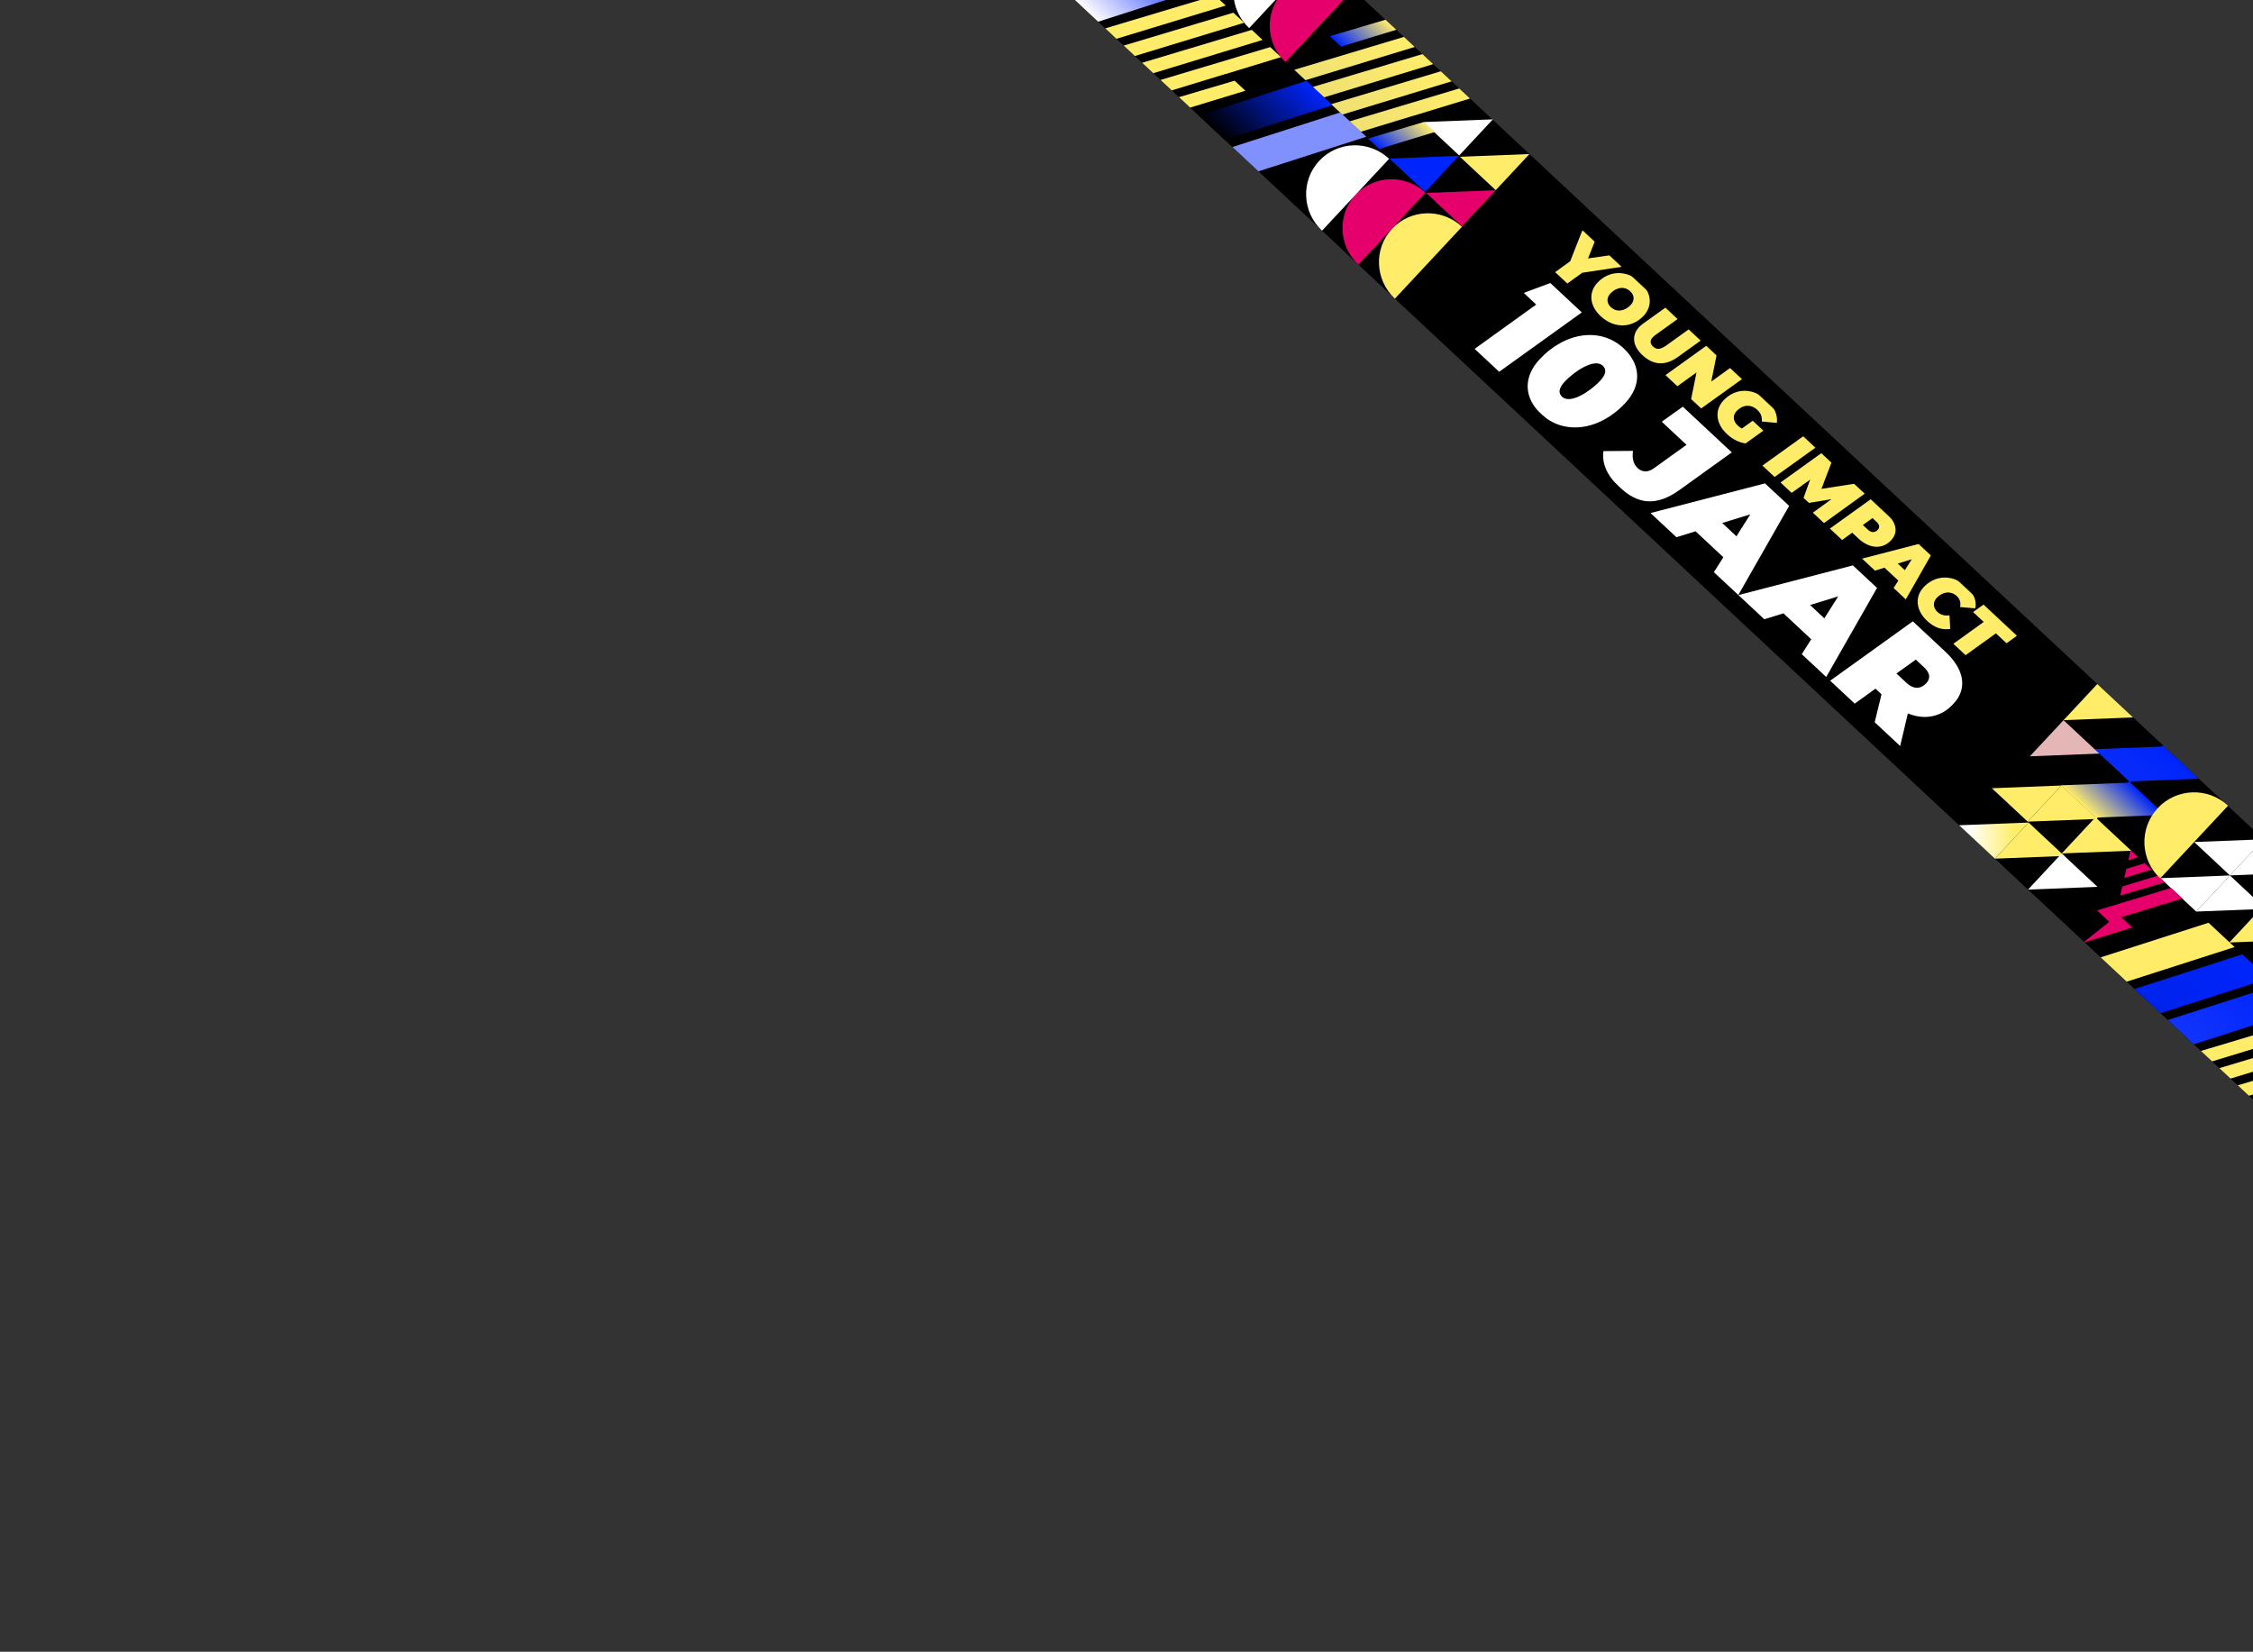 <svg width="3758" height="2755" viewBox="0 0 3758 2755" fill="none" xmlns="http://www.w3.org/2000/svg">
<rect x="0" y="0" width="3758" height="2755" fill="#333333" stroke="none"/>
<g clip-path="url(#clip0_3602_1252)">
<path d="M4377.44 1961.31L1670.75 -564.695L1445.94 -323.767L4152.62 2202.24L4377.44 1961.31Z" fill="black"/>
<mask id="mask0_3602_1252" style="mask-type:luminance" maskUnits="userSpaceOnUse" x="2454" y="383" width="911" height="876">
<path d="M3364.44 1060.45L2639.34 383.758L2454.29 582.07L3179.39 1258.76L3364.44 1060.45Z" fill="white"/>
</mask>
<g mask="url(#mask0_3602_1252)">
<path d="M2639.13 454.941L2614.32 472.885L2593.94 453.871L2619.09 435.749L2639.74 383.33L2660.2 402.423L2648.87 431.011L2685.23 425.788L2705.7 444.883L2639.13 454.941Z" fill="#FFED6A"/>
<path d="M2664.45 471.606C2684.38 450.24 2714.15 450.186 2736.34 470.892C2755.16 488.456 2756.57 510.653 2741.72 526.569C2721.78 547.935 2692.02 547.989 2669.83 527.282C2651.01 509.719 2649.59 487.522 2664.45 471.606ZM2720.05 508.605C2726.58 501.598 2726.62 492.73 2719.2 485.803C2709.18 476.457 2695.4 479.622 2686.12 489.57C2679.58 496.576 2679.55 505.443 2686.97 512.372C2696.99 521.717 2710.76 518.553 2720.05 508.605Z" fill="#FFED6A"/>
<path d="M2734 545.579C2735.94 543.503 2738.13 541.669 2740.66 539.822L2778.39 512.723L2798.76 531.737L2761.45 558.571C2759.57 559.892 2758.02 561.202 2756.81 562.499C2751.73 567.949 2752.24 573.283 2757.42 578.117C2763.29 583.596 2769.63 583.203 2779.92 575.812L2817.24 548.977L2837.26 567.67L2798.56 595.472C2777.98 610.254 2758.06 609.624 2739.5 592.302C2723.1 576.995 2721.33 559.16 2734 545.579Z" fill="#FFED6A"/>
<path d="M2906.16 631.963L2837.57 681.234L2820.82 665.605L2829.78 621.212L2797.86 644.175L2778 625.644L2846.59 576.372L2863.34 592.002L2854.38 636.395L2886.3 613.433L2906.16 631.963Z" fill="#FFED6A"/>
<path d="M2923.55 701.766L2941.25 718.283L2911.7 739.572C2901.03 738.194 2890.06 732.813 2880.48 723.87C2861.75 706.388 2859.74 683.962 2874.75 667.873C2894.61 646.593 2924.37 646.371 2947.42 667.883C2960.11 679.726 2965.38 692.251 2963.81 705.354L2938.65 703.071C2939.45 694.427 2936.75 688.836 2931.05 683.519C2920.43 673.608 2906.6 674.937 2896.51 685.75C2889.89 692.843 2890.37 702.193 2898.75 710.008C2900.73 711.86 2902.96 713.454 2905.51 714.701L2923.55 701.766Z" fill="#FFED6A"/>
<path d="M3008.29 727.276L3028.66 746.29L2960.07 795.561L2939.7 776.547L3008.29 727.276Z" fill="#FFED6A"/>
<path d="M3110.85 822.99L3042.43 872.423L3023.87 855.102L3054.97 832.503L3017.3 838.775L3008.32 830.396L3019.34 799.897L2988.48 822.069L2969.91 804.747L3038.5 755.476L3055.08 770.944L3038.17 815.368L3093.49 806.796L3110.85 822.99Z" fill="#FFED6A"/>
<path d="M3154.37 901.149C3140.08 916.46 3118.47 915.554 3099.91 898.233L3089.47 888.483L3072.65 900.622L3052.28 881.61L3120.86 832.337L3147.71 857.394C3163.94 872.54 3166.15 888.52 3154.37 901.149ZM3132.04 883.709C3136.07 879.384 3134.83 874.829 3130.17 870.478L3123.35 864.114L3107.27 875.642L3115.64 883.457C3121.25 888.693 3127.28 888.813 3132.04 883.709Z" fill="#FFED6A"/>
<path d="M3166.41 968.382L3143.36 946.87L3127.47 951.784L3105.97 931.723L3200.98 907.105L3221.01 925.802L3178.83 999.719L3158.54 980.782L3166.41 968.382ZM3177.28 951.018L3188.8 932.801L3165.46 939.98L3177.28 951.018Z" fill="#FFED6A"/>
<path d="M3208.6 979.436C3228.46 958.156 3258.21 957.924 3280.57 978.799C3292.14 989.597 3297.6 1002.78 3294.75 1014.68L3269.34 1012.49C3270.94 1005.57 3269.39 999.27 3263.85 994.104C3254.28 985.168 3240.45 986.503 3230.36 997.316C3223.74 1004.41 3224.21 1013.75 3231.73 1020.76C3236.47 1025.19 3242.9 1027.47 3251.73 1026.32L3253 1049.03C3237.27 1051.18 3225.46 1045.83 3214.33 1035.43C3195.6 1017.95 3193.59 995.525 3208.6 979.436Z" fill="#FFED6A"/>
<path d="M3308.8 1037.34L3291.1 1020.82L3309.07 1007.98L3364.83 1060.02L3346.87 1072.87L3329.17 1056.35L3278.56 1092.79L3258.18 1073.77L3308.8 1037.34Z" fill="#FFED6A"/>
<path d="M2638.46 521.062L2500.61 620.096L2459.66 581.88L2562.39 507.965L2541.57 488.534L2585.97 472.072L2638.46 521.062Z" fill="white"/>
<path d="M2568.15 599.206C2610.98 553.307 2670.21 545.487 2708.21 580.95C2736.67 607.507 2739.01 642.22 2710.78 672.471C2667.95 718.371 2608.72 726.19 2570.72 690.727C2542.26 664.171 2539.92 629.457 2568.15 599.206ZM2668.86 635.299C2680.05 623.302 2679.29 615.429 2673.39 609.924C2659.16 596.644 2625.16 620.209 2610.07 636.379C2598.88 648.375 2599.64 656.249 2605.54 661.754C2619.77 675.033 2653.77 651.467 2668.86 635.299Z" fill="white"/>
<path d="M2674.45 752.401L2723.85 751.992C2722.09 764.662 2724.42 773.993 2731.7 780.794C2739.51 788.08 2749.09 787.907 2758.77 781.008L2813.09 741.929L2771.79 703.39L2806.92 678.272L2888.64 754.542L2801.99 816.791C2762.28 845.432 2731.88 841.133 2701 812.309C2680.52 793.202 2671.79 773.34 2674.45 752.401Z" fill="white"/>
<path d="M2874.54 929.384L2828.21 886.148L2796.27 896.023L2753.07 855.702L2944.02 806.221L2984.28 843.789L2899.51 992.373L2858.74 954.319L2874.54 929.384ZM2896.39 894.484L2919.54 857.857L2872.62 872.299L2896.39 894.484Z" fill="white"/>
<path d="M3021.14 1066.2L2974.81 1022.96L2942.87 1032.84L2899.67 992.516L3090.62 943.034L3130.87 980.602L3046.12 1129.19L3005.34 1091.13L3021.14 1066.2ZM3042.99 1031.3L3066.13 994.669L3019.22 1009.11L3042.99 1031.3Z" fill="white"/>
<path d="M3182.29 1189.92L3169.48 1244.32L3126.98 1204.66L3138.36 1158.02L3128.29 1148.63L3093.66 1173.56L3052.72 1135.35L3190.57 1036.32L3245.05 1087.15C3277.16 1117.12 3281.75 1149.05 3258.22 1174.26C3237.94 1195.99 3210.22 1201.35 3182.29 1189.92ZM3209.29 1112.98L3195.58 1100.18L3163.23 1123.34L3180.07 1139.05C3191.35 1149.59 3203.45 1149.82 3213.02 1139.56C3221.13 1130.87 3218.65 1121.72 3209.29 1112.98Z" fill="white"/>
</g>
<path d="M2374.58 203.615L2281.76 231.112L2300.38 248.49L2392.55 220.389L2374.58 203.615Z" fill="url(#paint0_linear_3602_1252)"/>
<path d="M2269.65 219.813L2359.68 192.365L2359.77 192.451L2451.94 164.35L2433.96 147.575L2251.03 202.434L2269.65 219.813Z" fill="url(#paint1_linear_3602_1252)"/>
<path d="M2238.92 191.135L2421.21 135.671L2403.24 118.896L2220.3 173.755L2238.92 191.135Z" fill="url(#paint2_linear_3602_1252)"/>
<path d="M2208.19 162.455L2390.48 106.992L2372.51 90.218L2189.57 145.077L2208.19 162.455Z" fill="url(#paint3_linear_3602_1252)"/>
<path d="M2359.75 78.314L2341.78 61.54L2158.84 116.398L2177.46 133.777L2359.75 78.314Z" fill="url(#paint4_linear_3602_1252)"/>
<path d="M2329.02 49.637L2311.05 32.863L2218.23 60.36L2236.85 77.739L2329.02 49.637Z" fill="url(#paint5_linear_3602_1252)"/>
<path d="M2006.12 -98.834L2026.44 -79.868L1982.5 -44.828L2064.86 -70.312L2046.46 -87.487L2148.54 -118.723L2129.62 -136.377L2006.12 -98.834Z" fill="#FFED6A"/>
<path d="M2144.23 103.502L2257.39 -17.759C2223.9 -49.008 2171.43 -47.194 2140.18 -13.709C2108.94 19.776 2110.75 72.254 2144.23 103.502Z" fill="#E6006B"/>
<path d="M2079.55 -70.297C2048.3 -36.812 2050.12 15.665 2083.6 46.914L2196.75 -74.347C2163.27 -105.596 2110.8 -103.782 2079.55 -70.297Z" fill="white"/>
<path d="M2265.79 441.34L2377.7 321.411C2344.22 290.162 2292.02 291.678 2261.12 324.796C2230.22 357.913 2232.31 410.091 2265.79 441.34Z" fill="#E6006B"/>
<path d="M2326.65 498.138L2438.56 378.209C2405.08 346.961 2352.88 348.476 2321.98 381.595C2291.08 414.711 2293.17 466.89 2326.65 498.138Z" fill="#FFED6A"/>
<path d="M2200.48 268.215C2169.58 301.332 2171.68 353.51 2205.16 384.759L2317.07 264.83C2283.58 233.581 2231.39 235.097 2200.48 268.215Z" fill="white"/>
<path d="M2377.15 320.149L2433.37 259.903L2317.45 264.429L2377.15 320.149Z" fill="#0025FC"/>
<path d="M2490.15 199.05L2374.23 203.577L2433.94 259.296L2490.15 199.05Z" fill="white"/>
<path d="M2438.6 377.49L2494.81 317.244L2378.89 321.77L2438.6 377.49Z" fill="#E6006B"/>
<path d="M2494.86 317.193L2551.08 256.947L2435.16 261.473L2494.86 317.193Z" fill="#FFED6A"/>
<path d="M2059.34 134.561L1966.53 162.057L1985.15 179.435L2077.32 151.335L2059.34 134.561Z" fill="#FFED6A"/>
<path d="M1954.41 150.751L2044.44 123.303L2044.53 123.389L2136.7 95.288L2118.73 78.514L1935.79 133.373L1954.41 150.751Z" fill="#FFED6A"/>
<path d="M1923.69 122.074L2105.97 66.609L2088 49.835L1905.06 104.694L1923.69 122.074Z" fill="#FFED6A"/>
<path d="M1892.96 93.394L2075.24 37.931L2057.27 21.156L1874.33 76.014L1892.96 93.394Z" fill="#FFED6A"/>
<path d="M2044.52 9.254L2026.54 -7.521L1843.61 47.338L1862.23 64.717L2044.52 9.254Z" fill="#FFED6A"/>
<path d="M2042.63 233.078L1999.2 192.551L2179.18 134.811L2222.6 175.337L2042.63 233.078Z" fill="url(#paint6_linear_3602_1252)"/>
<path d="M1831.71 36.234L1788.29 -4.291L1968.26 -62.031L2011.69 -21.506L1831.71 36.234Z" fill="url(#paint7_linear_3602_1252)"/>
<path d="M2099.06 285.748L2055.64 245.223L2235.62 187.483L2279.04 228.008L2099.06 285.748Z" fill="url(#paint8_linear_3602_1252)"/>
<path d="M1776.2 -15.569L1732.78 -56.094L1912.75 -113.834L1956.18 -73.309L1776.2 -15.569Z" fill="url(#paint9_linear_3602_1252)"/>
<path d="M3663.27 1520.42L3719.49 1460.17L3603.56 1464.69L3663.27 1520.42Z" fill="white"/>
<path d="M3719.54 1460.12L3775.75 1399.87L3659.83 1404.39L3719.54 1460.12Z" fill="white"/>
<path d="M3775.74 1399.86L3719.52 1460.1L3835.45 1455.58L3775.74 1399.86Z" fill="white"/>
<path d="M3719.47 1460.16L3663.26 1520.4L3779.19 1515.88L3719.47 1460.16Z" fill="white"/>
<path d="M3607.76 1243.1L3551.55 1303.34L3667.48 1298.82L3607.76 1243.1Z" fill="url(#paint10_linear_3602_1252)"/>
<path d="M3551.5 1303.39L3495.28 1363.64L3611.21 1359.12L3551.5 1303.39Z" fill="url(#paint11_linear_3602_1252)"/>
<path d="M3497.33 1365.55L3553.55 1305.3L3437.62 1309.83L3497.33 1365.55Z" fill="url(#paint12_linear_3602_1252)"/>
<path d="M3553.59 1305.25L3609.81 1245.01L3493.88 1249.53L3553.59 1305.25Z" fill="url(#paint13_linear_3602_1252)"/>
<path d="M3774.75 1511.74L3718.53 1571.98L3834.44 1567.45L3774.75 1511.74Z" fill="#FFED6A"/>
<path d="M3498.25 1140.89L3442.03 1201.14L3557.96 1196.62L3498.25 1140.89Z" fill="#FFED6A"/>
<path d="M3441.99 1201.19L3385.77 1261.44L3501.7 1256.92L3441.99 1201.19Z" fill="#E4B6B6"/>
<path d="M3751.23 1827.62L3933.52 1772.16L3915.54 1755.38L3732.61 1810.24L3751.23 1827.62Z" fill="#FFED6A"/>
<path d="M3720.5 1798.94L3902.79 1743.48L3884.81 1726.7L3701.88 1781.56L3720.5 1798.94Z" fill="#FFED6A"/>
<path d="M3872.06 1714.8L3854.08 1698.02L3671.15 1752.89L3689.78 1770.27L3872.06 1714.8Z" fill="#FFED6A"/>
<path d="M3497.87 1518.47L3518.19 1537.44L3474.24 1572.47L3556.62 1547L3538.2 1529.81L3640.28 1498.58L3621.37 1480.93L3497.87 1518.47Z" fill="#E6006B"/>
<path d="M3550.02 1434.91L3566.53 1429.75L3553.89 1417.95L3550.02 1434.91Z" fill="#E6006B"/>
<path d="M3546.8 1449.12L3543.12 1464.34L3588.65 1450.39L3577.27 1439.77L3546.8 1449.12Z" fill="#E6006B"/>
<path d="M3539.9 1478.54L3536.58 1493.63L3611.27 1471.5L3599.39 1460.42L3539.9 1478.54Z" fill="#E6006B"/>
<path d="M3327.47 1432.16L3383.68 1371.92L3267.76 1376.44L3327.47 1432.16Z" fill="url(#paint14_linear_3602_1252)"/>
<path d="M3382.17 1370.41L3438.39 1310.16L3322.46 1314.68L3382.17 1370.41Z" fill="#FFED6A"/>
<path d="M3438.39 1310.16L3382.17 1370.41L3498.1 1365.89L3438.39 1310.16Z" fill="#FFED6A"/>
<path d="M3383.69 1371.92L3327.47 1432.16L3443.4 1427.64L3383.69 1371.92Z" fill="#FFED6A"/>
<path d="M3495.21 1363.19L3438.99 1423.43L3554.92 1418.91L3495.21 1363.19Z" fill="#FFED6A"/>
<path d="M3438.94 1423.49L3382.73 1483.73L3498.65 1479.21L3438.94 1423.49Z" fill="white"/>
<path d="M3659.25 1741.78L3615.83 1701.26L3795.81 1643.52L3839.23 1684.04L3659.25 1741.78Z" fill="url(#paint15_linear_3602_1252)"/>
<path d="M3547.32 1637.32L3503.89 1596.79L3683.87 1539.05L3727.29 1579.58L3547.32 1637.32Z" fill="#FFED6A"/>
<path d="M3603.75 1689.98L3560.32 1649.46L3740.3 1591.72L3783.72 1632.24L3603.75 1689.98Z" fill="url(#paint16_linear_3602_1252)"/>
<path d="M3599.14 1347.86C3567.9 1381.34 3569.72 1433.83 3603.2 1465.07L3716.35 1343.81C3682.87 1312.57 3630.39 1314.37 3599.14 1347.86Z" fill="#FFED6A"/>
</g>
<defs>
<linearGradient id="paint0_linear_3602_1252" x1="2365.61" y1="195.252" x2="2308.69" y2="256.246" gradientUnits="userSpaceOnUse">
<stop stop-color="#FFED6A"/>
<stop offset="1" stop-color="#0025FC"/>
</linearGradient>
<linearGradient id="paint1_linear_3602_1252" x1="2407.74" y1="123.103" x2="598.968" y2="2061.25" gradientUnits="userSpaceOnUse">
<stop stop-color="#FFED6A"/>
<stop offset="1" stop-color="#0025FC"/>
</linearGradient>
<linearGradient id="paint2_linear_3602_1252" x1="2377.01" y1="94.424" x2="568.239" y2="2032.57" gradientUnits="userSpaceOnUse">
<stop stop-color="#FFED6A"/>
<stop offset="1" stop-color="#0025FC"/>
</linearGradient>
<linearGradient id="paint3_linear_3602_1252" x1="2346.28" y1="65.745" x2="537.509" y2="2003.89" gradientUnits="userSpaceOnUse">
<stop stop-color="#FFED6A"/>
<stop offset="1" stop-color="#0025FC"/>
</linearGradient>
<linearGradient id="paint4_linear_3602_1252" x1="2315.55" y1="37.067" x2="506.779" y2="1975.21" gradientUnits="userSpaceOnUse">
<stop stop-color="#FFED6A"/>
<stop offset="1" stop-color="#0025FC"/>
</linearGradient>
<linearGradient id="paint5_linear_3602_1252" x1="2302.09" y1="24.5" x2="2245.16" y2="85.495" gradientUnits="userSpaceOnUse">
<stop stop-color="#FFED6A"/>
<stop offset="1" stop-color="#0025FC"/>
</linearGradient>
<linearGradient id="paint6_linear_3602_1252" x1="2167.19" y1="123.623" x2="2054.61" y2="244.258" gradientUnits="userSpaceOnUse">
<stop stop-color="#0025FC"/>
<stop offset="1"/>
</linearGradient>
<linearGradient id="paint7_linear_3602_1252" x1="1956.27" y1="-73.219" x2="1843.69" y2="47.415" gradientUnits="userSpaceOnUse">
<stop stop-color="#0025FC"/>
<stop offset="1" stop-color="#FFFCFD"/>
</linearGradient>
<linearGradient id="paint8_linear_3602_1252" x1="527.211" y1="1994.29" x2="527.211" y2="1994.29" gradientUnits="userSpaceOnUse">
<stop stop-color="#0025FC"/>
<stop offset="1" stop-color="#FFFCFD"/>
</linearGradient>
<linearGradient id="paint9_linear_3602_1252" x1="204.349" y1="1692.97" x2="204.349" y2="1692.97" gradientUnits="userSpaceOnUse">
<stop stop-color="#0025FC"/>
<stop offset="1"/>
</linearGradient>
<linearGradient id="paint10_linear_3602_1252" x1="3637.62" y1="1270.96" x2="1828.89" y2="3209.07" gradientUnits="userSpaceOnUse">
<stop stop-color="#0025FC"/>
<stop offset="1" stop-color="#FFED6A"/>
</linearGradient>
<linearGradient id="paint11_linear_3602_1252" x1="3581.36" y1="1331.26" x2="3525.13" y2="1391.5" gradientUnits="userSpaceOnUse">
<stop stop-color="#0025FC"/>
<stop offset="1" stop-color="#FFED6A"/>
</linearGradient>
<linearGradient id="paint12_linear_3602_1252" x1="3523.69" y1="1277.44" x2="3467.47" y2="1337.68" gradientUnits="userSpaceOnUse">
<stop stop-color="#0025FC"/>
<stop offset="1" stop-color="#FFED6A"/>
</linearGradient>
<linearGradient id="paint13_linear_3602_1252" x1="3579.96" y1="1217.14" x2="1771.22" y2="3155.25" gradientUnits="userSpaceOnUse">
<stop stop-color="#0025FC"/>
<stop offset="1" stop-color="#FFED6A"/>
</linearGradient>
<linearGradient id="paint14_linear_3602_1252" x1="3359.4" y1="1401.4" x2="3283.59" y2="1404.96" gradientUnits="userSpaceOnUse">
<stop stop-color="#FFED6A"/>
<stop offset="1" stop-color="white"/>
</linearGradient>
<linearGradient id="paint15_linear_3602_1252" x1="3783.82" y1="1632.33" x2="2087.28" y2="3450.21" gradientUnits="userSpaceOnUse">
<stop stop-color="#0025FC"/>
<stop offset="1" stop-color="#FFFCFD"/>
</linearGradient>
<linearGradient id="paint16_linear_3602_1252" x1="3728.31" y1="1580.53" x2="2031.77" y2="3398.41" gradientUnits="userSpaceOnUse">
<stop stop-color="#0025FC"/>
<stop offset="1"/>
</linearGradient>
<clipPath id="clip0_3602_1252">
<rect width="3758" height="2755" fill="white"/>
</clipPath>
</defs>
</svg>
